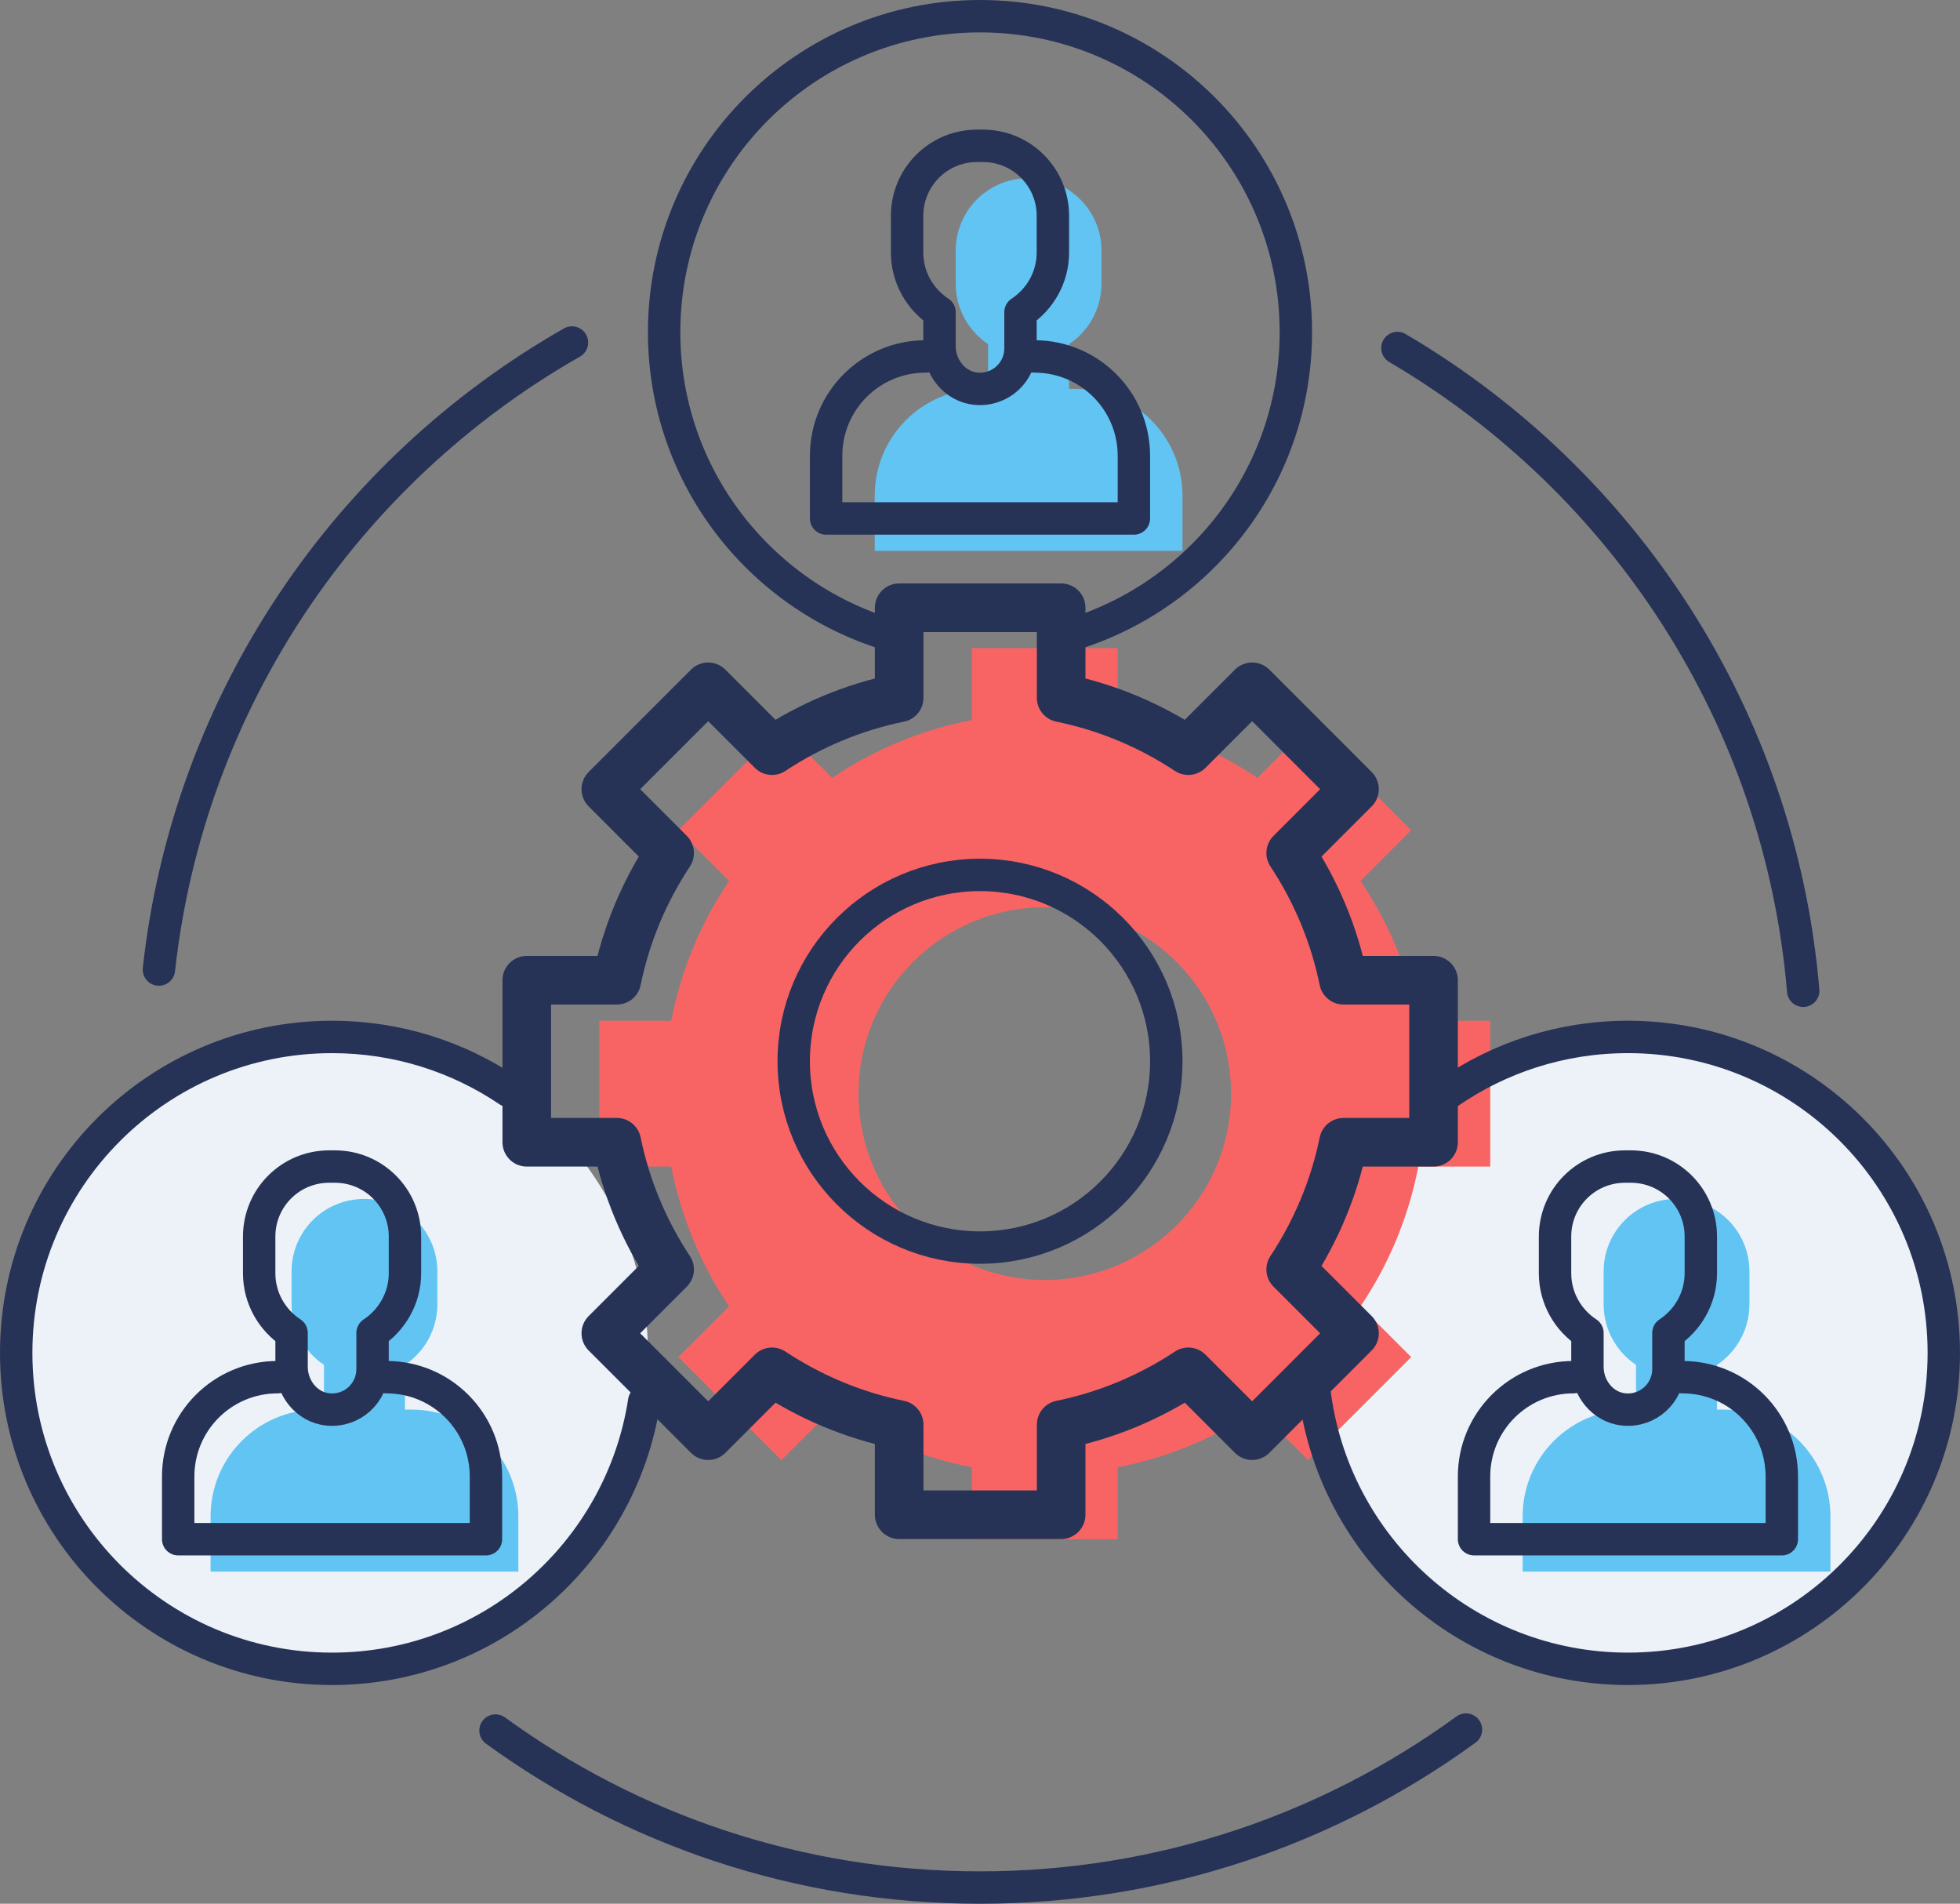 <svg xmlns="http://www.w3.org/2000/svg" id="Capa_2" viewBox="0 0 121 117.5"><rect x="0" y="0" width="121" height="117.5" fill="#808080" stroke="none"/><defs><style>.cls-1{fill:#61c4f2;}.cls-2{fill:#edf2f8;}.cls-3{stroke-width:3px;}.cls-3,.cls-4{fill:none;stroke:#263357;stroke-linecap:round;stroke-linejoin:round;}.cls-5{fill:#f86464;}.cls-4{stroke-width:2px;}</style></defs><g id="Capa_1-2"><circle class="cls-2" cx="20.5" cy="83.5" r="19.5"></circle><circle class="cls-2" cx="100.5" cy="83.5" r="19.5"></circle><path class="cls-1" d="M106.41,87h-.41v-2.76c1.21-.81,2-2.18,2-3.74v-2.03c0-2.47-2-4.47-4.47-4.47h-.06c-2.47,0-4.47,2-4.47,4.47v2.03c0,1.56.79,2.93,2,3.74v2.76h-.41c-3.64,0-6.59,2.95-6.59,6.59v3.41h19v-3.41c0-3.64-2.95-6.59-6.59-6.59Z"></path><path class="cls-1" d="M66.41,24h-.41v-2.76c1.21-.81,2-2.18,2-3.74v-2.03c0-2.47-2-4.47-4.47-4.47h-.06c-2.47,0-4.47,2-4.47,4.47v2.03c0,1.56.79,2.93,2,3.74v2.76h-.41c-3.64,0-6.59,2.95-6.59,6.59v3.41h19v-3.41c0-3.64-2.95-6.59-6.59-6.59Z"></path><path class="cls-1" d="M25.41,87h-.41v-2.76c1.21-.81,2-2.18,2-3.74v-2.03c0-2.47-2-4.47-4.47-4.47h-.06c-2.47,0-4.47,2-4.47,4.47v2.03c0,1.56.79,2.93,2,3.74v2.76h-.41c-3.64,0-6.59,2.95-6.59,6.59v3.41h19v-3.41c0-3.64-2.95-6.59-6.59-6.59Z"></path><path class="cls-5" d="M87.56,63c-.61-3.14-1.84-6.07-3.57-8.63l3.13-3.13-6.36-6.36-3.13,3.13c-2.56-1.73-5.48-2.96-8.63-3.57v-4.44h-9v4.44c-3.15.61-6.07,1.84-8.63,3.57l-3.13-3.13-6.36,6.36,3.13,3.13c-1.73,2.56-2.96,5.48-3.57,8.63h-4.44v9h4.44c.61,3.14,1.84,6.07,3.57,8.63l-3.13,3.13,6.36,6.36,3.13-3.13c2.56,1.73,5.48,2.96,8.63,3.57v4.44h9v-4.44c3.15-.61,6.07-1.84,8.63-3.57l3.13,3.13,6.36-6.36-3.13-3.13c1.73-2.56,2.96-5.48,3.57-8.63h4.44v-9h-4.44ZM64.5,79c-6.35,0-11.5-5.15-11.5-11.5s5.15-11.5,11.5-11.5,11.5,5.15,11.5,11.5-5.15,11.5-11.5,11.5Z"></path><path class="cls-4" d="M9.81,59.84c1.83-16.6,11.63-30.8,25.5-38.7"></path><path class="cls-4" d="M90.5,106.75c-8.42,6.13-18.79,9.75-30,9.75s-21.51-3.59-29.91-9.69"></path><path class="cls-4" d="M86.27,21.48c13.92,8.17,23.62,22.74,25.05,39.67"></path><path class="cls-4" d="M39.77,86.49c-1.44,9.35-9.52,16.51-19.27,16.51-10.77,0-19.5-8.73-19.5-19.5s8.73-19.5,19.5-19.5c4.04,0,7.79,1.23,10.9,3.33"></path><path class="cls-4" d="M89.45,67.43c3.14-2.16,6.94-3.43,11.05-3.43,10.77,0,19.5,8.73,19.5,19.5s-8.73,19.5-19.5,19.5c-10.01,0-18.25-7.54-19.37-17.24"></path><path class="cls-4" d="M23.87,85c3.39,0,6.13,2.75,6.13,6.13v3.87H11v-3.87c0-3.39,2.75-6.13,6.13-6.13"></path><path class="cls-4" d="M20.68,72h-.36c-2.39,0-4.32,1.93-4.32,4.32v2.26c0,1.55.8,2.9,2,3.69v2.09c0,1.31.94,2.5,2.24,2.63,1.5.15,2.76-1.02,2.76-2.49v-2.23c1.2-.79,2-2.15,2-3.69v-2.26c0-2.39-1.93-4.32-4.32-4.32Z"></path><path class="cls-4" d="M103.87,85c3.39,0,6.13,2.75,6.13,6.13v3.87h-19v-3.87c0-3.39,2.75-6.13,6.13-6.13"></path><path class="cls-4" d="M100.68,72h-.36c-2.39,0-4.32,1.93-4.32,4.32v2.26c0,1.55.8,2.9,2,3.69v2.09c0,1.31.94,2.5,2.24,2.63,1.5.15,2.76-1.02,2.76-2.49v-2.23c1.2-.79,2-2.15,2-3.69v-2.26c0-2.39-1.93-4.32-4.32-4.32Z"></path><path class="cls-4" d="M54.9,39.18c-8.04-2.41-13.9-9.86-13.9-18.68,0-10.77,8.73-19.5,19.5-19.5s19.5,8.73,19.5,19.5c0,8.72-5.72,16.1-13.62,18.6"></path><path class="cls-4" d="M63.87,22c3.39,0,6.13,2.75,6.13,6.13v3.87h-19v-3.87c0-3.39,2.75-6.13,6.13-6.13"></path><path class="cls-4" d="M60.68,9h-.36c-2.39,0-4.32,1.93-4.32,4.32v2.26c0,1.55.8,2.9,2,3.69v2.09c0,1.31.94,2.5,2.24,2.63,1.5.15,2.76-1.02,2.76-2.49v-2.23c1.2-.79,2-2.15,2-3.69v-2.26c0-2.39-1.93-4.32-4.32-4.32Z"></path><circle class="cls-4" cx="60.5" cy="65.5" r="11.5"></circle><path class="cls-3" d="M88.5,70.5v-10h-5.56c-.58-2.85-1.71-5.51-3.26-7.85l3.94-3.94-6.32-6.32-3.94,3.94c-2.35-1.55-5-2.68-7.85-3.26v-5.56h-10v5.56c-2.85.58-5.51,1.71-7.85,3.26l-3.94-3.94-6.32,6.32,3.94,3.94c-1.55,2.35-2.68,5-3.26,7.85h-5.56v10h5.56c.58,2.85,1.71,5.51,3.26,7.85l-3.94,3.94,6.32,6.32,3.94-3.94c2.35,1.55,5,2.68,7.85,3.26v5.56h10v-5.56c2.85-.58,5.51-1.71,7.85-3.26l3.94,3.94,6.32-6.32-3.94-3.94c1.55-2.35,2.68-5,3.26-7.85h5.56Z"></path></g></svg>
